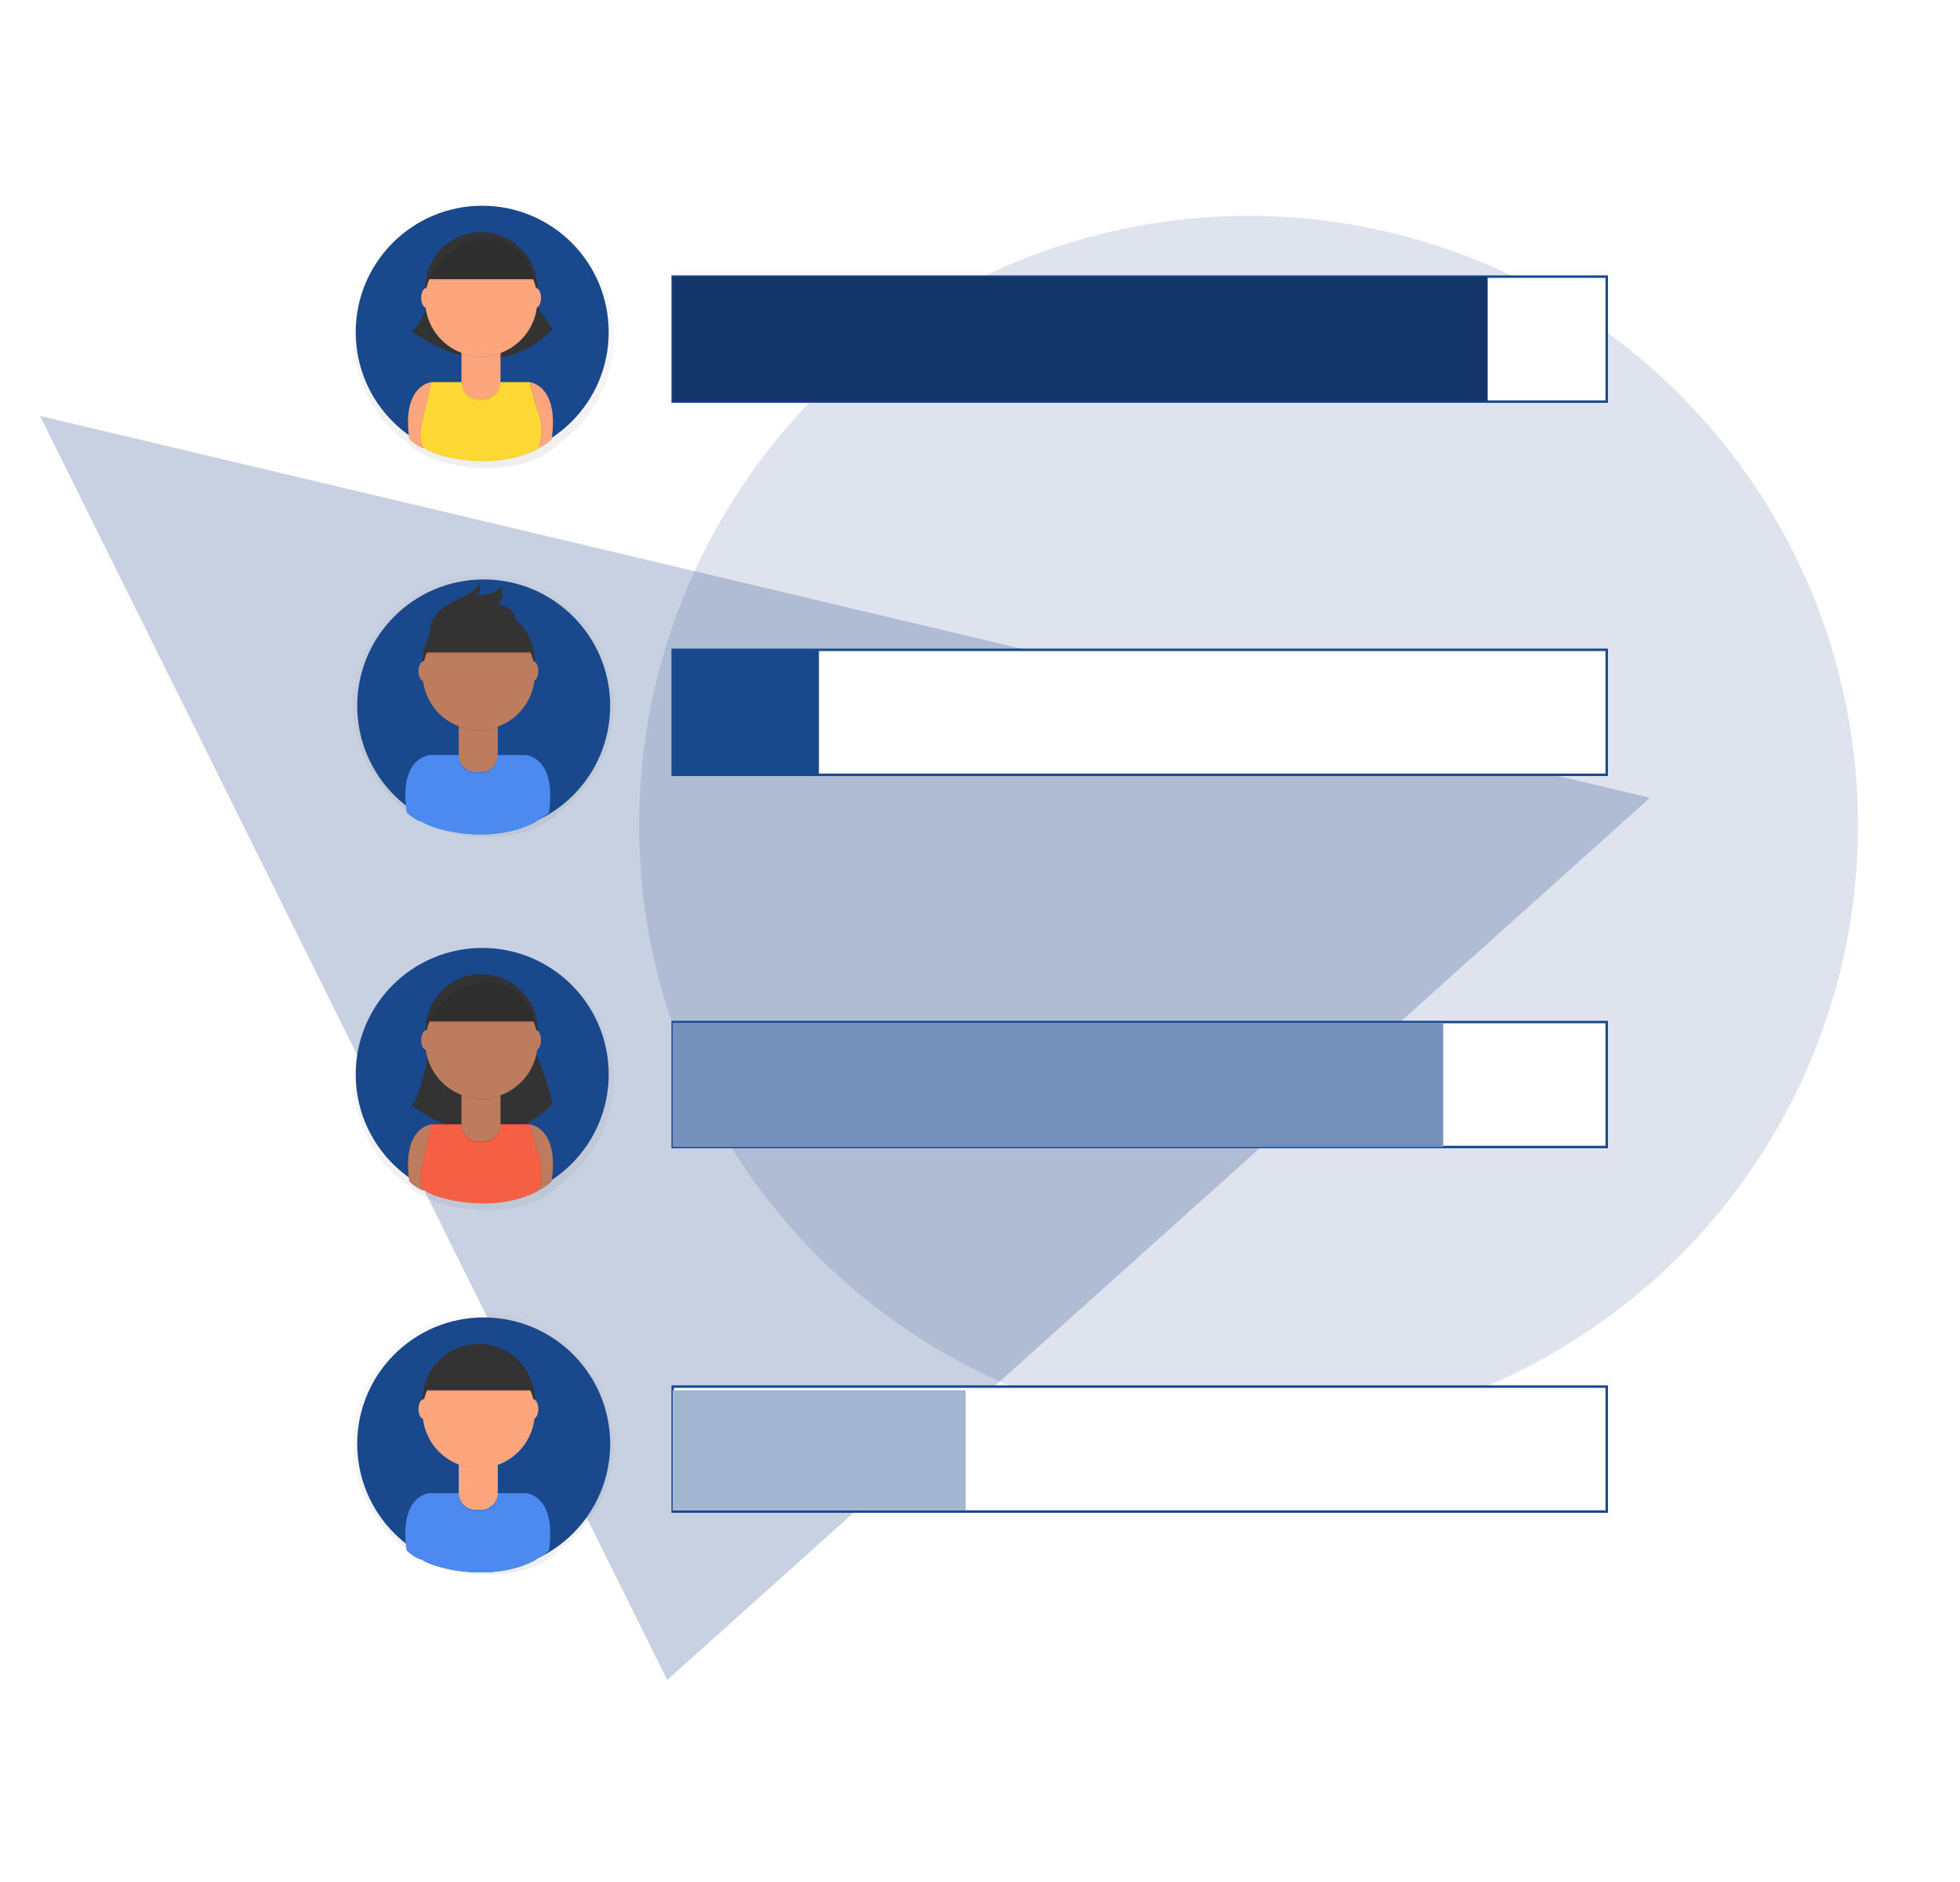 <?xml version="1.0" encoding="UTF-8"?> <!-- Generator: Adobe Illustrator 23.0.1, SVG Export Plug-In . SVG Version: 6.00 Build 0) --> <svg xmlns="http://www.w3.org/2000/svg" xmlns:xlink="http://www.w3.org/1999/xlink" id="Layer_1" x="0px" y="0px" viewBox="0 0 793.4 762" style="enable-background:new 0 0 793.4 762;" xml:space="preserve"> <style type="text/css"> .st0{opacity:0.25;fill:#244889;enable-background:new ;} .st1{opacity:0.15;fill:#244889;enable-background:new ;} .st2{opacity:0.5;} .st3{fill:url(#SVGID_1_);} .st4{fill:#1A488D;} .st5{fill:#FDA57D;} .st6{fill:#333333;} .st7{opacity:0.1;enable-background:new ;} .st8{fill:#FDD835;} .st9{fill:url(#SVGID_2_);} .st10{fill:#4D8AF0;} .st11{fill:url(#SVGID_3_);} .st12{fill:#BE7C5E;} .st13{fill:#F55F44;} .st14{fill:url(#SVGID_4_);} .st15{fill:#FFFFFF;stroke:#1A488D;stroke-miterlimit:10;} .st16{fill:#14366A;} .st17{fill:#7691BB;} .st18{fill:#A3B6D1;} </style> <g> <polygon class="st0" points="667.9,323 270.1,680.2 16.2,168.4 "></polygon> <circle class="st1" cx="505.4" cy="334.1" r="246.7"></circle> </g> <title>grades</title> <g class="st2"> <linearGradient id="SVGID_1_" gradientUnits="userSpaceOnUse" x1="399.042" y1="505.517" x2="399.042" y2="611.419" gradientTransform="matrix(1 0 0 -1 -203.29 695)"> <stop offset="0" style="stop-color:#808080;stop-opacity:0.25"></stop> <stop offset="0.54" style="stop-color:#808080;stop-opacity:0.12"></stop> <stop offset="1" style="stop-color:#808080;stop-opacity:0.1"></stop> </linearGradient> <path class="st3" d="M248.5,136.4c0-29.2-23.6-52.8-52.8-52.8c-29.2,0-52.8,23.6-52.8,52.8c0,17.6,8.8,34,23.3,43.8v0.2 c1.7,1.7,3.8,2.9,6,3.8l0.1-0.2c2.5,2.1,12.9,5.5,24.8,5.5h0.3c7.6,0,15.8-1.3,23-5.3c0,0,0.1-0.1,0.2-0.4c1.8-0.9,3.5-2,5-3.4 l0.1-0.6C240,170,248.6,153.7,248.5,136.4z"></path> </g> <circle class="st4" cx="195.2" cy="134.5" r="51.2"></circle> <path class="st5" d="M174.7,154.7c0,0-12.2,1-9,23.2c1.7,1.6,3.7,2.9,5.8,3.7l6.9-23.2L174.7,154.7z"></path> <path class="st5" d="M214.3,154.7c0,0,12.2,1,9,23.2c-1.7,1.6-3.6,2.9-5.8,3.7l-6.9-23.2L214.3,154.7z"></path> <path class="st6" d="M175.2,118.2c0,0-5.8,16.9-9,15.3c0,0,30.6,26.4,57.5,0c-3.2-5.5-7.1-10.7-11.6-15.3H175.2z"></path> <circle class="st6" cx="194.8" cy="116.7" r="22.7"></circle> <path class="st7" d="M214.1,154.7h-39.6l-3.7,15.8c0,0-2.2,7.3,0.5,10.6c2.7,3.2,27.9,10.6,46.4,0.5c1.6-4.2,1.8-8.9,0.5-13.2 c-2.1-7.4-0.5-0.5-0.5-0.5L214.1,154.7z"></path> <path class="st7" d="M214.6,154.7H175l-3.7,15.8c0,0-2.2,7.3,0.5,10.6c2.7,3.2,27.9,10.6,46.4,0.5c1.6-4.2,1.8-8.9,0.5-13.2 c-2.1-7.4-0.5-0.5-0.5-0.5L214.6,154.7z"></path> <path class="st8" d="M214.3,154.7h-39.6l-3.7,15.8c0,0-2.2,7.3,0.5,10.6s27.9,10.6,46.4,0.5c1.6-4.2,1.8-8.9,0.5-13.2 c-2.1-7.4-0.5-0.5-0.5-0.5L214.3,154.7z"></path> <path class="st7" d="M186.8,141.5h15.8l0,0v13.6c0,3.8-3.1,6.9-6.9,6.9h-2c-3.8,0-6.9-3.1-6.9-6.9V141.5L186.8,141.5z"></path> <path class="st5" d="M186.8,140.9h15.8l0,0v13.6c0,3.8-3.1,6.9-6.9,6.9h-2c-3.8,0-6.9-3.1-6.9-6.9V140.9L186.8,140.9z"></path> <path class="st7" d="M186.9,143.2c5.1,1.9,10.7,1.9,15.8,0v-1.9h-15.8V143.2z"></path> <circle class="st5" cx="194.8" cy="121.6" r="22.7"></circle> <path class="st6" d="M173.1,113h43.3c0,0-3.7-17.5-20.1-16.4S173.1,113,173.1,113z"></path> <ellipse class="st5" cx="172.6" cy="120.6" rx="2.1" ry="4"></ellipse> <ellipse class="st5" cx="216.9" cy="120.6" rx="2.1" ry="4"></ellipse> <path class="st7" d="M173.1,113.5h43.3c0,0-3.7-17.5-20.1-16.4S173.1,113.5,173.1,113.5z"></path> <g class="st2"> <linearGradient id="SVGID_2_" gradientUnits="userSpaceOnUse" x1="399.042" y1="57.336" x2="399.042" y2="163.238" gradientTransform="matrix(1 0 0 -1 -203.29 695)"> <stop offset="0" style="stop-color:#808080;stop-opacity:0.25"></stop> <stop offset="0.54" style="stop-color:#808080;stop-opacity:0.12"></stop> <stop offset="1" style="stop-color:#808080;stop-opacity:0.1"></stop> </linearGradient> <path class="st9" d="M248.5,584.5c0-29.2-23.6-52.8-52.8-52.8c-29.2,0-52.8,23.6-52.8,52.8c0,17.6,8.8,34,23.3,43.8v0.2 c1.7,1.7,3.8,2.9,6,3.8l0.1-0.2c2.5,2.1,12.9,5.5,24.8,5.5h0.3c7.6,0,15.8-1.3,23-5.3c0,0,0.1-0.1,0.2-0.4c1.8-0.9,3.5-2,5-3.4 l0.1-0.6C240,618.2,248.6,601.9,248.5,584.5z"></path> </g> <circle class="st4" cx="195.8" cy="584.6" r="51.2"></circle> <path class="st10" d="M173.6,604.6c0,0-12.2,1-9,23.2c1.7,1.6,3.6,2.9,5.8,3.7l6.9-23.2L173.6,604.6z"></path> <path class="st10" d="M213.2,604.6c0,0,12.2,1,9,23.2c-1.7,1.6-3.6,2.9-5.8,3.7l-6.9-23.2L213.2,604.6z"></path> <ellipse transform="matrix(1 -2.937372e-02 2.937372e-02 1 -16.558 5.935)" class="st6" cx="193.7" cy="566.6" rx="22.7" ry="22.7"></ellipse> <path class="st10" d="M213,604.6h-39.6l-3.7,15.8c0,0-2.2,7.3,0.5,10.6c2.7,3.2,27.9,10.6,46.4,0.5c1.6-4.2,1.8-8.9,0.5-13.2 c-2.1-7.4-0.5-0.5-0.5-0.5L213,604.6z"></path> <path class="st10" d="M213.5,604.6h-39.6l-3.7,15.8c0,0-2.2,7.3,0.5,10.6c2.7,3.2,27.9,10.6,46.4,0.5c1.6-4.2,1.8-8.9,0.5-13.2 c-2.1-7.4-0.5-0.5-0.5-0.5L213.5,604.6z"></path> <path class="st10" d="M213.2,604.6h-39.6l-3.7,15.8c0,0-2.2,7.3,0.5,10.6c2.7,3.2,27.9,10.6,46.5,0.5c1.6-4.2,1.8-8.9,0.5-13.2 c-2.1-7.4-0.5-0.5-0.5-0.5L213.2,604.6z"></path> <path class="st7" d="M185.7,591.4h15.8l0,0v13.6c0,3.8-3.1,6.9-6.9,6.9h-2c-3.8,0-6.9-3.1-6.9-6.9L185.7,591.4L185.7,591.4z"></path> <path class="st5" d="M185.7,590.8h15.8l0,0v13.6c0,3.8-3.1,6.9-6.9,6.9h-2c-3.8,0-6.9-3.1-6.9-6.9L185.7,590.8L185.7,590.8z"></path> <path class="st7" d="M185.8,593.1c5.1,1.9,10.7,1.9,15.8,0v-1.9h-15.8V593.1z"></path> <ellipse transform="matrix(1 -2.937371e-02 2.937371e-02 1 -16.703 5.937)" class="st5" cx="193.7" cy="571.5" rx="22.7" ry="22.7"></ellipse> <path class="st7" d="M172,563.4h43.3c0,0-3.7-17.5-20.1-16.4C178.9,548.2,172,563.4,172,563.4z"></path> <path class="st6" d="M172,562.9h43.3c0,0-3.7-17.5-20.1-16.4C178.9,547.6,172,562.9,172,562.9z"></path> <ellipse class="st5" cx="171.5" cy="570.5" rx="2.1" ry="4"></ellipse> <ellipse class="st5" cx="215.8" cy="570.5" rx="2.1" ry="4"></ellipse> <g class="st2"> <linearGradient id="SVGID_3_" gradientUnits="userSpaceOnUse" x1="399.042" y1="204.976" x2="399.042" y2="310.878" gradientTransform="matrix(1 0 0 -1 -203.29 695)"> <stop offset="0" style="stop-color:#808080;stop-opacity:0.25"></stop> <stop offset="0.54" style="stop-color:#808080;stop-opacity:0.12"></stop> <stop offset="1" style="stop-color:#808080;stop-opacity:0.1"></stop> </linearGradient> <path class="st11" d="M248.5,436.9c0-29.2-23.6-52.8-52.8-52.8S143,407.8,143,436.9c0,17.6,8.8,34,23.3,43.8v0.2 c1.7,1.7,3.8,2.9,6,3.8l0.1-0.2c2.5,2.1,12.9,5.5,24.8,5.5h0.3c7.6,0,15.8-1.3,23-5.3c0,0,0.1-0.1,0.2-0.4c1.8-0.9,3.5-2,5-3.4 l0.1-0.6C240,470.5,248.6,454.3,248.5,436.9z"></path> </g> <circle class="st4" cx="195.2" cy="435" r="51.2"></circle> <path class="st12" d="M174.7,455.2c0,0-12.2,1-9,23.2c1.7,1.6,3.6,2.9,5.8,3.7l6.9-23.2L174.7,455.2z"></path> <path class="st12" d="M214.3,455.2c0,0,12.2,1,9,23.2c-1.7,1.6-3.6,2.9-5.8,3.7l-6.9-23.2L214.3,455.2z"></path> <path class="st6" d="M175.2,418.8c0,0-5.8,29.9-9,28.3c0,0,30.6,26.4,57.5,0c0,0-4.8-21.4-11.6-28.3H175.2z"></path> <ellipse transform="matrix(2.172374e-02 -1 1 2.172374e-02 -226.488 602.874)" class="st6" cx="194.8" cy="417.2" rx="22.7" ry="22.7"></ellipse> <path class="st7" d="M214.1,455.2h-39.6l-3.7,15.8c0,0-2.2,7.3,0.5,10.6c2.7,3.2,27.9,10.6,46.4,0.5c1.6-4.2,1.8-8.9,0.5-13.2 c-2.1-7.4-0.5-0.5-0.5-0.5L214.1,455.2z"></path> <path class="st7" d="M214.6,455.2H175l-3.7,15.8c0,0-2.2,7.3,0.5,10.6c2.7,3.2,27.9,10.6,46.4,0.5c1.6-4.2,1.8-8.9,0.5-13.2 c-2.1-7.4-0.5-0.5-0.5-0.5L214.6,455.2z"></path> <path class="st13" d="M214.3,455.2h-39.6L171,471c0,0-2.2,7.3,0.5,10.6s27.9,10.6,46.4,0.5c1.6-4.2,1.8-8.9,0.5-13.2 c-2.1-7.4-0.5-0.5-0.5-0.5L214.3,455.2z"></path> <path class="st7" d="M186.8,442.1h15.8l0,0v13.6c0,3.8-3.1,6.9-6.9,6.9h-2c-3.8,0-6.9-3.1-6.9-6.9V442.1L186.8,442.1z"></path> <path class="st12" d="M186.8,441.5h15.8l0,0v13.6c0,3.8-3.1,6.9-6.9,6.9h-2c-3.8,0-6.9-3.1-6.9-6.9V441.5L186.8,441.5z"></path> <path class="st7" d="M186.9,443.7c5.1,1.9,10.7,1.9,15.8,0v-1.9h-15.8V443.7z"></path> <ellipse transform="matrix(2.172374e-02 -1 1 2.172374e-02 -231.418 607.697)" class="st12" cx="194.8" cy="422.1" rx="22.7" ry="22.7"></ellipse> <path class="st6" d="M173.1,413.5h43.3c0,0-3.7-17.5-20.1-16.4S173.1,413.5,173.1,413.5z"></path> <ellipse class="st12" cx="172.6" cy="421.1" rx="2.1" ry="4"></ellipse> <ellipse class="st12" cx="216.9" cy="421.1" rx="2.1" ry="4"></ellipse> <path class="st7" d="M173.1,414.1h43.3c0,0-3.7-17.5-20.1-16.3C179.9,398.8,173.1,414.1,173.1,414.1z"></path> <g class="st2"> <linearGradient id="SVGID_4_" gradientUnits="userSpaceOnUse" x1="399.042" y1="356.113" x2="399.042" y2="462.015" gradientTransform="matrix(1 0 0 -1 -203.29 695)"> <stop offset="0" style="stop-color:#808080;stop-opacity:0.25"></stop> <stop offset="0.54" style="stop-color:#808080;stop-opacity:0.12"></stop> <stop offset="1" style="stop-color:#808080;stop-opacity:0.1"></stop> </linearGradient> <path class="st14" d="M248.5,285.8c0-29.2-23.6-52.8-52.8-52.8c-29.2,0-52.8,23.6-52.8,52.8c0,17.6,8.8,34,23.3,43.8v0.2 c1.7,1.7,3.8,2.9,6,3.8l0.1-0.2c2.5,2.1,12.9,5.5,24.8,5.5h0.3c7.6,0,15.8-1.3,23-5.3c0,0,0.1-0.1,0.2-0.4c1.8-0.9,3.5-2,5-3.4 l0.1-0.6C240,319.4,248.6,303.1,248.5,285.8z"></path> </g> <circle class="st4" cx="195.8" cy="285.8" r="51.2"></circle> <path class="st10" d="M173.6,305.8c0,0-12.2,1-9,23.2c1.7,1.6,3.6,2.9,5.8,3.7l6.9-23.2L173.6,305.8z"></path> <path class="st10" d="M213.2,305.8c0,0,12.2,1,9,23.2c-1.7,1.6-3.6,2.9-5.8,3.7l-6.9-23.2L213.2,305.8z"></path> <ellipse transform="matrix(1 -2.937371e-02 2.937371e-02 1 -7.783 5.806)" class="st6" cx="193.7" cy="267.8" rx="22.7" ry="22.7"></ellipse> <path class="st10" d="M213,305.8h-39.6l-3.7,15.8c0,0-2.2,7.3,0.5,10.6c2.7,3.2,27.9,10.6,46.4,0.5c1.6-4.2,1.8-8.9,0.5-13.2 c-2.1-7.4-0.5-0.5-0.5-0.5L213,305.8z"></path> <path class="st10" d="M213.5,305.8h-39.6l-3.7,15.8c0,0-2.2,7.3,0.5,10.6c2.7,3.2,27.9,10.6,46.4,0.5c1.6-4.2,1.8-8.9,0.5-13.2 c-2.1-7.4-0.5-0.5-0.5-0.5L213.5,305.8z"></path> <path class="st10" d="M213.2,305.8h-39.6l-3.7,15.8c0,0-2.2,7.3,0.5,10.6c2.7,3.2,27.9,10.6,46.4,0.5c1.6-4.2,1.8-8.9,0.5-13.2 c-2.1-7.4-0.5-0.5-0.5-0.5L213.2,305.8z"></path> <path class="st7" d="M185.7,292.7h15.8l0,0v13.6c0,3.8-3.1,6.9-6.9,6.9c0,0,0,0,0,0h-2c-3.8,0-6.9-3.1-6.9-6.9V292.7L185.7,292.7z"></path> <path class="st12" d="M185.7,292.1h15.8l0,0v13.6c0,3.8-3.1,6.9-6.9,6.9c0,0,0,0,0,0h-2c-3.8,0-6.9-3.1-6.9-6.9l0,0L185.7,292.1 L185.7,292.1z"></path> <path class="st7" d="M185.8,294.4c5.1,1.9,10.7,1.9,15.8,0v-1.9h-15.8V294.4z"></path> <ellipse transform="matrix(1 -2.937371e-02 2.937371e-02 1 -7.927 5.808)" class="st12" cx="193.7" cy="272.7" rx="22.7" ry="22.7"></ellipse> <path class="st7" d="M172,264.7h43.3c0,0-3.7-17.5-20.1-16.4S172,264.7,172,264.7z"></path> <path class="st6" d="M172,264.1h43.3c0,0-3.7-17.5-20.1-16.4S172,264.1,172,264.1z"></path> <ellipse class="st12" cx="171.5" cy="271.7" rx="2.1" ry="4"></ellipse> <ellipse class="st12" cx="215.8" cy="271.7" rx="2.1" ry="4"></ellipse> <path class="st6" d="M174.4,252.9c0.7-2.1,1.8-4,3.4-5.5c4.7-4.6,12.3-5.6,16.2-10.8c0.8,1.5,0.3,3.4-1.2,4.2 c-0.1,0-0.1,0.1-0.2,0.1c3.8,0,8.1-0.4,10.2-3.4c1.1,2.5,0.6,5.4-1.2,7.4c3.3,0.2,6.9,2.4,7.1,5.7c0,2.3-1.2,4.4-3.1,5.6 c-1.9,1.2-4,2-6.2,2.3C193.2,259.9,170.3,265.8,174.4,252.9z"></path> <g> <rect x="272.3" y="112" class="st15" width="378.1" height="50.6"></rect> </g> <rect x="272.3" y="112" class="st16" width="329.9" height="50.6"></rect> <g> <rect x="272.3" y="263.1" class="st15" width="378.1" height="50.6"></rect> </g> <rect x="272.3" y="263.1" class="st4" width="59.2" height="50.6"></rect> <g> <rect x="272.3" y="413.8" class="st15" width="378.1" height="50.6"></rect> </g> <rect x="272.3" y="414.1" class="st17" width="311.9" height="50.3"></rect> <g> <rect x="272.3" y="561.4" class="st15" width="378.1" height="50.6"></rect> </g> <rect x="272.3" y="562.9" class="st18" width="118.6" height="48.6"></rect> </svg> 